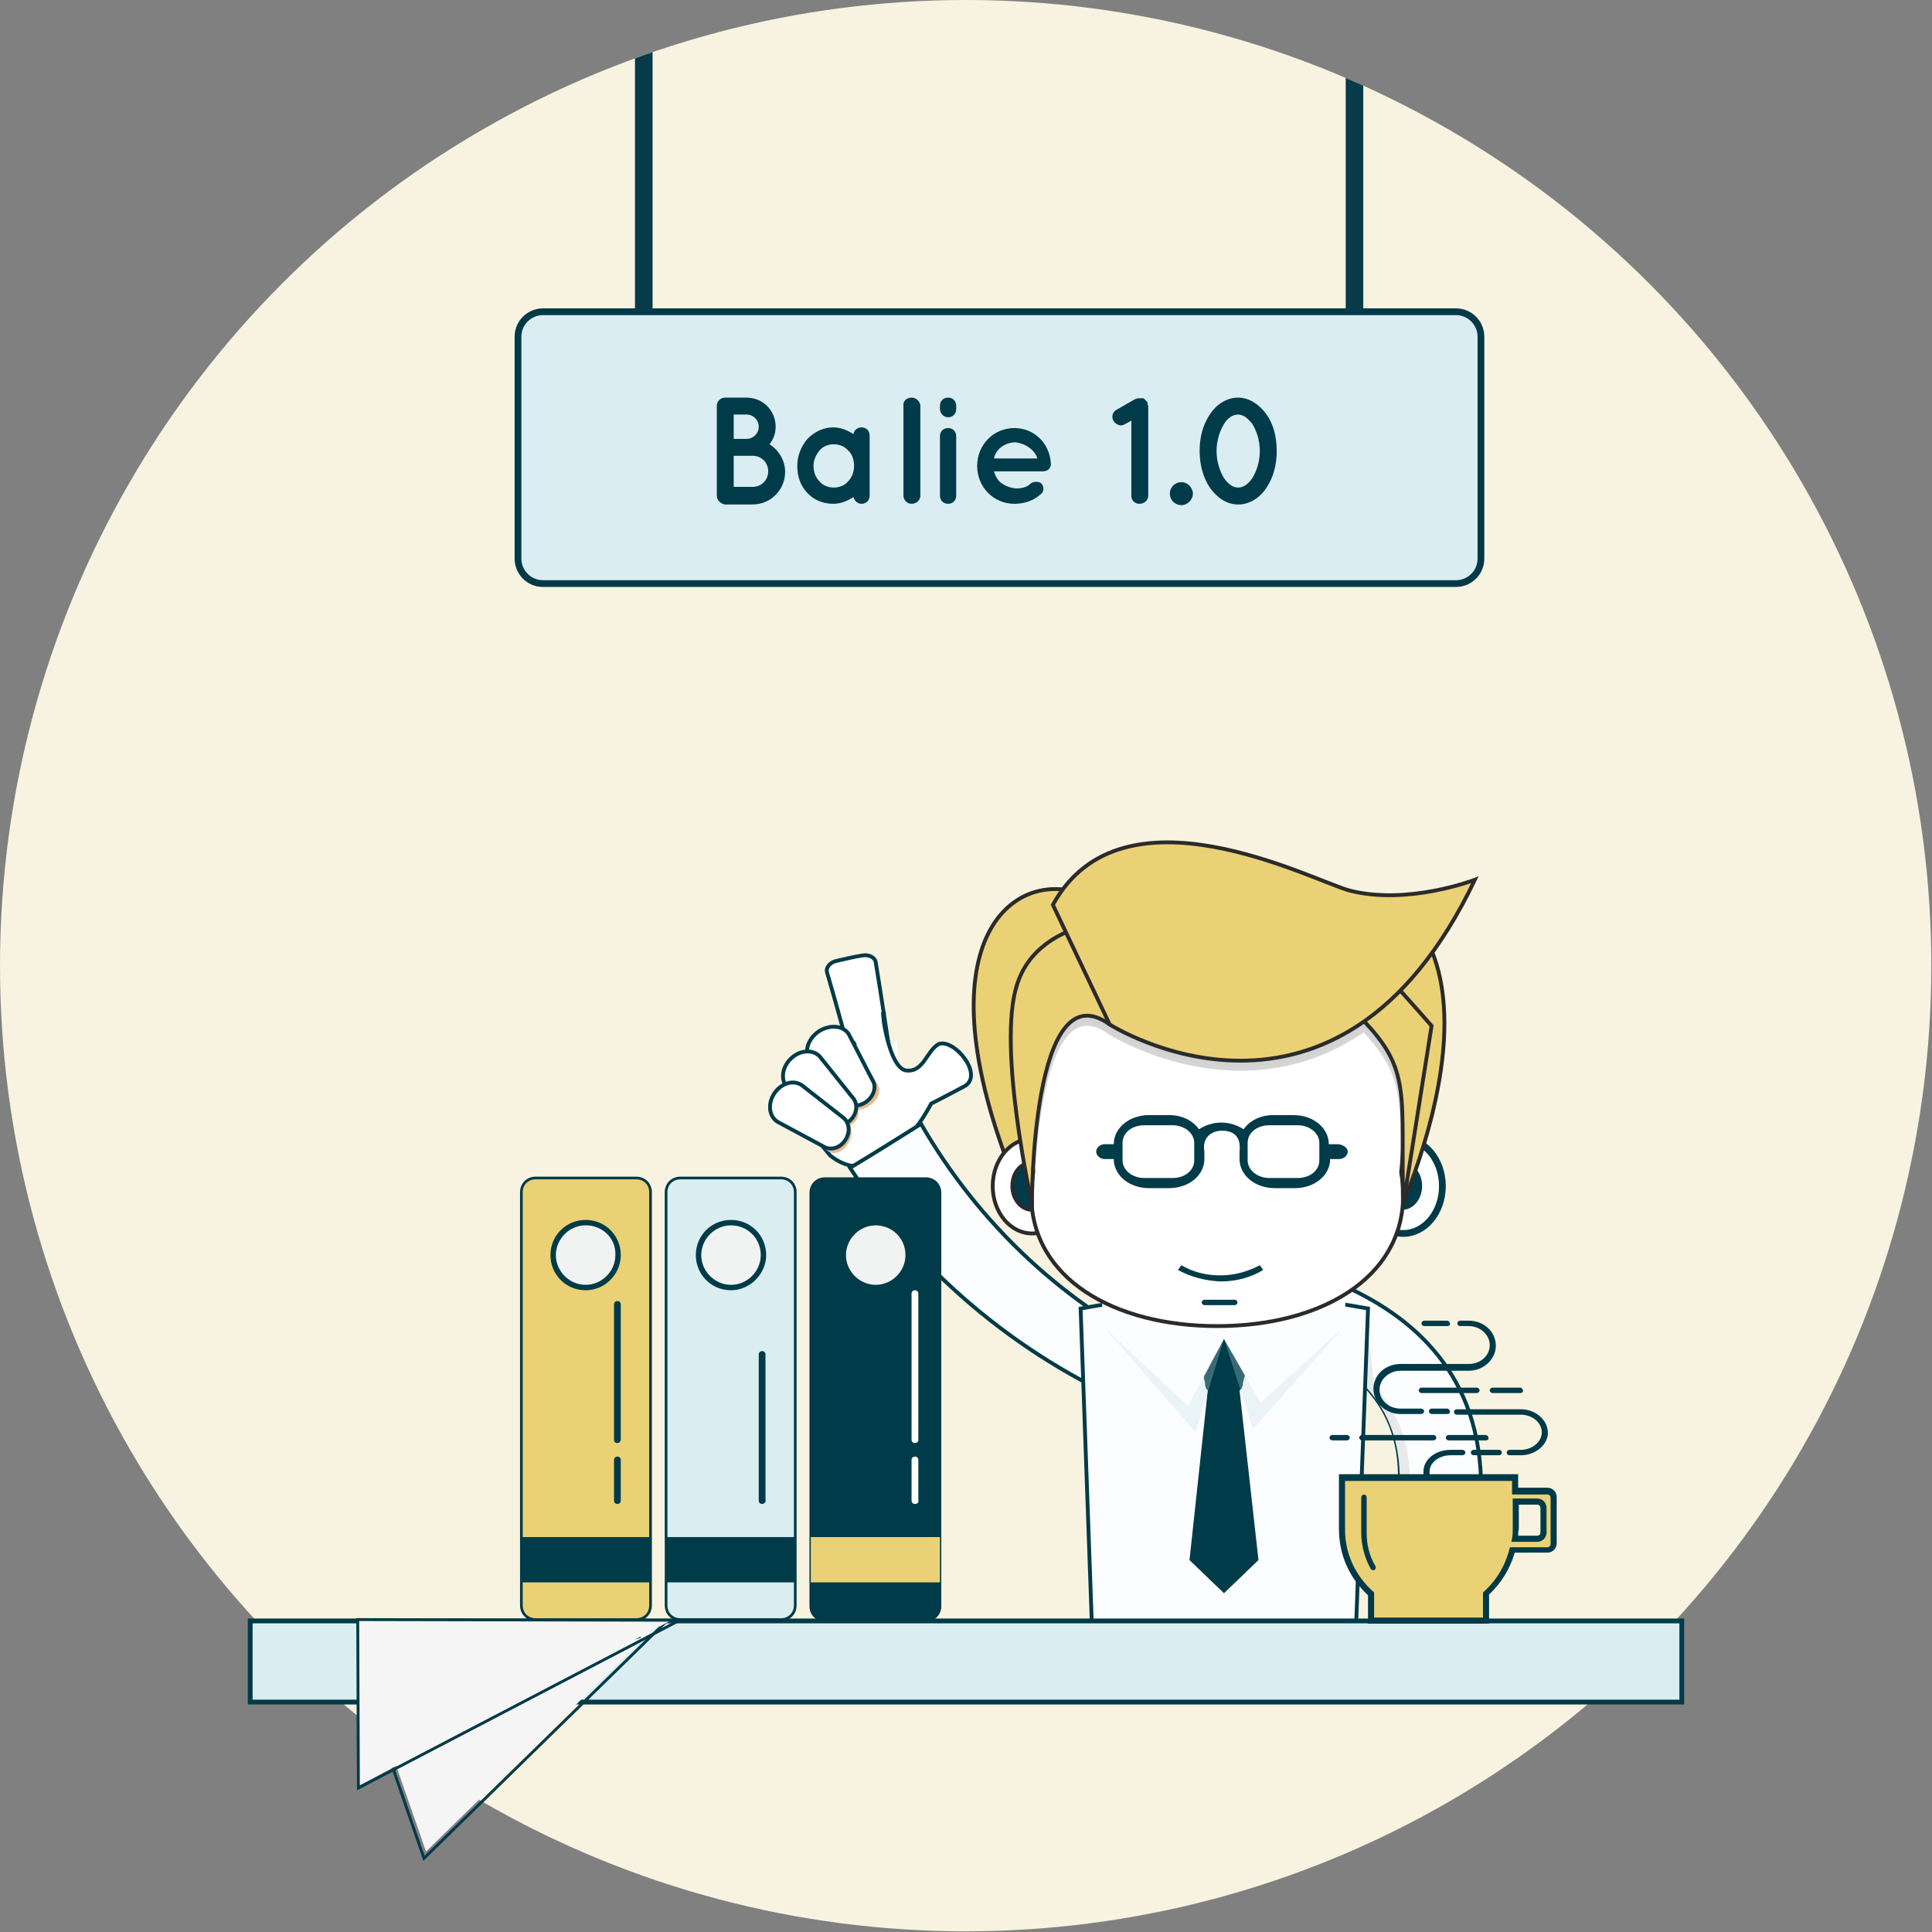 <?xml version="1.0" encoding="utf-8"?>
<!-- Generator: Adobe Illustrator 19.2.1, SVG Export Plug-In . SVG Version: 6.00 Build 0)  -->
<svg version="1.1" xmlns="http://www.w3.org/2000/svg" xmlns:xlink="http://www.w3.org/1999/xlink" x="0px" y="0px"
	 viewBox="0 0 285.7 285.7" style="enable-background:new 0 0 285.7 285.7;" xml:space="preserve">
<rect x="0" y="0" width="285.7" height="285.7" fill="#808080" stroke="none"/>
<style type="text/css">
	.st0{fill:#F8F3E0;}
	.st1{fill:#FFFFFF;}
	.st2{fill:#FFFFFF;stroke:#003B49;stroke-miterlimit:10;}
	.st3{fill:#003B49;}
	.st4{fill:#FFFFFF;stroke:#003B49;stroke-width:0.567;stroke-miterlimit:10;}
	.st5{fill:#ECB98E;}
	.st6{fill:#FCFDFF;stroke:#003B49;stroke-width:0.567;stroke-miterlimit:10;}
	.st7{fill:#FBD1A8;}
	.st8{fill:#E9E9E9;}
	.st9{opacity:0.7;}
	.st10{fill:#252F48;}
	.st11{opacity:0.3;}
	.st12{fill:#BFDFE2;}
	.st13{fill:#FCFDFF;}
	.st14{fill:#EBD175;stroke:#2B2B2B;stroke-width:0.567;stroke-miterlimit:10;}
	.st15{fill:#FFFFFF;stroke:#2B2B2B;stroke-width:0.567;stroke-miterlimit:10;}
	.st16{fill:#003B49;stroke:#2B2B2B;stroke-width:0.567;stroke-miterlimit:10;}
	.st17{opacity:0.2;}
	.st18{fill:#1D1D1B;stroke:#2B2B2B;stroke-width:0.567;stroke-miterlimit:10;}
	.st19{fill:#DAEEF2;stroke:#003B49;stroke-width:0.709;stroke-miterlimit:10;}
	.st20{fill:#EBD175;stroke:#003A48;stroke-width:0.397;stroke-miterlimit:10;}
	.st21{fill:#003B49;stroke:#003A48;stroke-width:0.397;stroke-miterlimit:10;}
	.st22{fill:#DAEDF1;stroke:#003A48;stroke-width:0.397;stroke-miterlimit:10;}
	.st23{fill:#F1F2F2;}
	.st24{fill:#EBD175;}
	.st25{fill:#F5F5F5;}
	.st26{fill:none;stroke:#003A48;stroke-width:0.425;stroke-miterlimit:10;}
	.st27{clip-path:url(#SVGID_2_);fill:#D9EDF2;stroke:#003A48;stroke-miterlimit:10;}
	.st28{clip-path:url(#SVGID_2_);}
	.st29{fill:#073B49;}
	.st30{fill:#003A48;}
</style>
<g id="Layer_8">
	<circle class="st0" cx="142.8" cy="142.8" r="142.8"/>
</g>
<g id="Layer_13">
	<polygon class="st1" points="128.5,157.5 129.8,159.9 132.8,155.9 132.6,153.9 	"/>
	<ellipse class="st2" cx="207.5" cy="175.4" rx="5.8" ry="7"/>
	<path class="st3" d="M207.4,171.9c1.6,0,2.9,1.5,2.9,3.5c0,1.9-1.3,3.5-2.9,3.5V171.9z"/>
	<g>
		<g>
			<g>
				<path class="st4" d="M126.3,158.1c0.2,0.7,0.9,1.1,1.6,1c0.9-0.2,1.9-0.4,2.8-0.6c0.7-0.1,1.2-0.8,1.1-1.6
					c-0.8-4.9-1.5-9.8-2.3-14.6c-0.1-0.7-1-1.2-2-1c-1.3,0.2-2.5,0.5-3.8,0.8c-1,0.2-1.6,1-1.4,1.7
					C123.7,148.6,125,153.4,126.3,158.1z"/>
			</g>
			<g>
				<path class="st4" d="M130.7,149.8c-0.5-1,0.7,8.2,3.3,8.5c2.6,0.3,3-2.9,4.8-3.9c2.3-0.9,6.9,4.7,3.7,6.3
					c-3.2,1.7-4.8,2.5-4.8,2.5s-7,13.9-14.9,7.7l-6.7-8l11.6-9.7L130.7,149.8z"/>
			</g>
			<g>
				<path class="st5" d="M129.8,160.4l-3.8-6.5c-0.8-1.3-2.5-1.7-4.1-0.7c-1.2,0.8-1.8,1.9-1.7,3c-0.9,0-1.8,0.3-2.6,1.1
					c-1.1,1.1-1.4,2.6-0.8,3.7c-0.6,0.3-1.1,0.7-1.5,1.3c-1,1.5-0.2,2.7,1,3.6l6.1,4.3c1,0.7,2.3,0.1,3-1.1c0.6-0.9,0.7-1.9,0.3-2.7
					c0.2-0.1,0.7-0.4,0.8-0.6c0.5-0.7,0.5-1,0.4-1.7c0.5,0,1.1-0.2,1.5-0.5C129.8,162.8,130.4,161.4,129.8,160.4z"/>
			</g>
			<g>
				<path class="st4" d="M129,159.7c0.7,1,0.2,2.5-1,3.3l0,0c-1.2,0.8-2.8,0.6-3.5-0.4l-4.8-5.9c-0.8-1.3-0.2-3.1,1.4-4.2l0,0
					c1.6-1,3.5-0.9,4.4,0.4L129,159.7z"/>
			</g>
			<g>
				<path class="st4" d="M126,162.2c0.9,0.9,0.8,2.4-0.2,3.4l0,0c-1,1-2.5,1.1-3.4,0.2l-5.9-4.9c-1.1-1.1-0.9-3,0.4-4.3l0,0
					c1.3-1.3,3.2-1.5,4.3-0.4L126,162.2z"/>
			</g>
			<g>
				<path class="st4" d="M124.6,165.2c1,0.7,1.2,2.2,0.4,3.4l0,0c-0.8,1.2-2.2,1.6-3.3,0.9l-6.7-3.6c-1.3-0.8-1.5-2.7-0.5-4.2l0,0
					c1-1.5,2.8-2.1,4.1-1.2L124.6,165.2z"/>
			</g>
		</g>
		<g>
			<path class="st6" d="M136.2,166.2c-3.5,2.2-7,4.4-10.5,6.5c10.7,16.2,26,28.7,43.9,36c1.2-2.7,2.4-5.5,3.6-8.2
				C157.6,193.1,144.8,181.1,136.2,166.2z"/>
		</g>
		<g>
			<path class="st7" d="M209.8,229.1l-1.4-1.2l-2.5,1.6c0,0-2.6-0.1-2.1-2.9l4.7-6.2c0,0,7.9-4.8,9.8,1.2l0.8,8.1L209.8,229.1z"/>
		</g>
		<path class="st6" d="M194.4,199.4c7.9,4.3,13.5,10.3,12.5,21.5c4,0.2,8,0.5,12.1,0.7c0.6-16.9-8.6-26.3-20.6-31.6L194.4,199.4z"/>
		<path class="st8" d="M194.8,199.7c7,3.9,13,9.6,12.1,21.3l1.5,0.1c0.6-7.8-2.1-12.8-5.2-16.3l-0.9-7.8L194.8,199.7z"/>
		<g>
			<path class="st7" d="M214.1,225.8c-0.3-0.5-0.7-0.8-0.9-0.7c-0.3,0.2-0.6,0.3-0.9,0.5c-0.2,0.1-0.3,0.5-0.1,0.9
				c0.9,2.7-0.2,5.4-2.3,6.6c-0.3,0.2-0.4,0.6-0.2,1.1c0.3,0.6,0.6,1.2,0.9,1.7c0.2,0.5,0.9,0.5,1.3,0.2
				C214.8,233.6,215.8,229.3,214.1,225.8z"/>
		</g>
		<g>
			<path class="st7" d="M214.7,225.6c-0.4-0.4-1-0.5-1.1-0.3c-0.2,0.3-0.5,0.5-0.7,0.8c-0.2,0.2-0.1,0.6,0.2,0.9
				c1.8,2.2,1.7,5.1,0.1,7c-0.2,0.3-0.2,0.8,0.2,1.1c0.5,0.4,0.9,0.9,1.4,1.3c0.4,0.3,1,0.2,1.3-0.3
				C218.1,232.7,217.5,228.3,214.7,225.6z"/>
		</g>
		<g>
			<path class="st7" d="M216.6,225.4c-0.4-0.3-0.9-0.4-1-0.2c-0.2,0.2-0.4,0.5-0.6,0.7c-0.2,0.2,0,0.5,0.2,0.8
				c1.7,1.9,1.7,4.5,0.3,6.2c-0.2,0.2-0.1,0.7,0.2,1c0.4,0.4,0.9,0.8,1.3,1.1c0.3,0.3,0.9,0.1,1.1-0.3
				C219.9,231.5,219.2,227.6,216.6,225.4z"/>
		</g>
		<g class="st9">
			<polygon class="st10" points="161.8,241.7 200.4,242.7 200.4,241 161.7,240.9 			"/>
		</g>
		<g>
			<path class="st6" d="M200.5,241.3h-39l-1.7-47.8c14.1-2.6,28.4-2.6,42.5,0L200.5,241.3z"/>
		</g>
		<g>
			<g>
				<path class="st3" d="M183.8,204.5c0,0.6-0.3,1.2-0.8,1.2h-4.1c-0.4,0-0.7-0.5-0.7-1.2l-1.2-5.3c0-0.6,0.5-1.2,1.1-1.2h6
					c0.6,0,1.1,0.5,1.1,1.2L183.8,204.5z"/>
			</g>
			<g>
				<polygon class="st3" points="183.2,204.7 186.1,230.7 181,235.6 175.9,230.7 178.7,204.7 				"/>
			</g>
		</g>
		<g class="st11">
			<polygon class="st12" points="176.8,211.8 163.2,196.2 162.9,191.5 181,198 			"/>
		</g>
		<g>
			<polygon class="st13" points="175.7,207.9 163.2,196.2 162.9,191.5 181,198 			"/>
		</g>
		<g class="st11">
			<polygon class="st12" points="185.3,211.3 198.8,196.2 199,191.5 181,198 			"/>
		</g>
		<g>
			<polygon class="st13" points="186.4,207.4 198.8,196.2 199,191.5 181,198 			"/>
		</g>
		<g>
			<path class="st7" d="M215.2,227.7c0.2-0.6,0.1-1.2-0.1-1.3c-0.4-0.1-0.7-0.3-1.1-0.4c-0.3-0.1-0.6,0.2-0.8,0.6
				c-1.4,2.7-4.5,3.8-7,3c-0.4-0.1-0.8,0.1-1,0.6c-0.3,0.7-0.5,1.3-0.7,2c-0.2,0.5,0.2,1.1,0.9,1.2
				C209.5,233.9,213.6,231.6,215.2,227.7z"/>
		</g>
		<g>
			<path class="st14" d="M205.2,132.4l-46.9-0.7c-10.8-2.2-23.2,11.2-5.2,49.9l-0.7-9.6l11.4-24.3l27.9,2.7l11.6,36.7
				C203.4,187.1,225.1,146.2,205.2,132.4z"/>
			<ellipse class="st15" cx="152.6" cy="175.4" rx="5.8" ry="7"/>
			<path class="st16" d="M152.6,171.9c-1.6,0-2.9,1.5-2.9,3.5c0,1.9,1.3,3.5,2.9,3.5V171.9z"/>
			<path class="st15" d="M207.2,173.4c0.2-1.8,0.3-3.8,0.3-6c0-15.3,0-27.6-27.5-27.6c-27.5,0-27.5,12.4-27.5,27.6
				c0,2.1,0.1,4.1,0.3,5.9c-0.2,1.1-0.3,2.3-0.3,3.4c0,12.4,12.3,19.4,27.5,19.4c15.2,0,27.5-7,27.5-19.4
				C207.5,175.6,207.4,174.5,207.2,173.4z"/>
			<g class="st17">
				<path class="st18" d="M207.5,165.7c0-17.1,0-30.9-27.5-30.9c-27.5,0-27.5,13.8-27.5,30.9c0,2.4,0.1,4.6,0.3,6.6
					c-0.2,1.3-0.3,2.5-0.3,3.9c0,0.6,0,1.2,0.1,1.8c0.1-6.1,1.2-32.7,11.5-25.3c0,0,19.3,12.3,37.6-0.4c5.3,5.6,5.7,9.1,5.7,17.2
					C207.4,168.4,207.5,167.1,207.5,165.7z"/>
				<path class="st18" d="M207.4,174c0,1.2,0,2.5,0,3.8c0-0.5,0.1-1.1,0.1-1.6C207.5,175.5,207.4,174.8,207.4,174z"/>
			</g>
			<path class="st14" d="M211.7,151.7c0,0-12.9-14.8-14.5-15.2c-1.6-0.5-27.6-0.7-29.7-0.7c-2.1,0-14.2,0.5-17.1,9.8
				c-3,9.2,2.2,32.4,2.2,32.4s-0.1-34.9,11.5-26.5c0,0,34.2-3.9,37.2-0.9c7.6,7.7,5.8,11.3,6.2,27.6L211.7,151.7z"/>
			<path class="st14" d="M164.1,151.5c0,0,33.6,21.4,54-21.4c0,0-9.9,3.8-18.5,1.6c-5.6-1.5-33.7-16.5-43.9,2.1L164.1,151.5z"/>
		</g>
	</g>
	<polygon class="st1" points="125.8,152.8 127.2,155.3 130.4,151.1 130.2,148.9 	"/>
	<path id="Rounded_Rectangle_3" class="st3" d="M178.1,192.2h4.5c0.2,0,0.4,0.2,0.4,0.4s-0.2,0.4-0.4,0.4h-4.5
		c-0.2,0-0.4-0.2-0.4-0.4S177.9,192.2,178.1,192.2z"/>
	<path id="_x32_" class="st3" d="M174.2,187.8l0.5-0.7c1.7,1,3.6,1.5,5.8,1.5c2.1,0,4.1-0.6,5.8-1.5l0.5,0.7c-1.8,1.1-4,1.7-6.3,1.7
		C178.2,189.4,176,188.8,174.2,187.8z"/>
	<path class="st3" d="M197.8,169.2h-1.3c0-2.4-2.3-4.3-5.2-4.3h-3c-1.9,0-3.5,0.8-4.4,2.1c-0.9-0.6-2.1-1-3.3-1s-2.4,0.4-3.3,1
		c-0.9-1.3-2.5-2.1-4.4-2.1h-3c-2.9,0-5.2,1.9-5.2,4.3h-1.3c-0.7,0-1.3,0.5-1.3,1.1s0.6,1.1,1.3,1.1h1.3c0,2.4,2.3,4.3,5.2,4.3h3
		c2.9,0,5.2-1.9,5.2-4.3v-1.1c-0.4-2.2,1.2-3.1,2.6-3.1s2.9,0.6,2.6,3.1v1.1c0,2.4,2.3,4.3,5.2,4.3h3c2.9,0,5.2-1.9,5.2-4.3h1.3
		c0.7,0,1.3-0.5,1.3-1.1S198.5,169.2,197.8,169.2z M176.6,171.6c0,1.5-1.4,2.6-3.2,2.6h-4.2c-1.8,0-3.2-1.2-3.2-2.6V169
		c0-1.5,1.4-2.6,3.2-2.6h4.2c1.8,0,3.2,1.2,3.2,2.6V171.6z M195.1,171.6c0,1.5-1.4,2.6-3.2,2.6h-4.2c-1.8,0-3.2-1.2-3.2-2.6V169
		c0-1.5,1.4-2.6,3.2-2.6h4.2c1.8,0,3.2,1.2,3.2,2.6V171.6z"/>
</g>
<g id="Layer_9">
	<rect x="37" y="239.7" class="st19" width="211.7" height="12"/>
</g>
<g id="Isolation_Mode">
	<g>
		<path class="st20" d="M96.2,237.4c0,1.2-0.9,2.1-2.1,2.1H79.2c-1.2,0-2.1-0.9-2.1-2.1v-61.1c0-1.2,0.9-2.1,2.1-2.1h14.9
			c1.2,0,2.1,0.9,2.1,2.1V237.4z"/>
		<path class="st21" d="M139,237.5c0,1.2-0.9,2.1-2.1,2.1H122c-1.2,0-2.1-0.9-2.1-2.1v-61.1c0-1.2,0.9-2.1,2.1-2.1h14.9
			c1.2,0,2.1,0.9,2.1,2.1V237.5z"/>
		<g>
			<path class="st3" d="M91.3,213.4c-0.3,0-0.5-0.2-0.5-0.5v-20c0-0.3,0.2-0.5,0.5-0.5c0.3,0,0.5,0.2,0.5,0.5v20
				C91.8,213.1,91.6,213.4,91.3,213.4z"/>
		</g>
		<g>
			<path class="st3" d="M91.3,222.4c-0.3,0-0.5-0.2-0.5-0.5v-6c0-0.3,0.2-0.5,0.5-0.5c0.3,0,0.5,0.2,0.5,0.5v6
				C91.8,222.2,91.6,222.4,91.3,222.4z"/>
		</g>
		<g>
			<path class="st1" d="M135.3,213.4c-0.3,0-0.5-0.2-0.5-0.5v-21.6c0-0.3,0.2-0.5,0.5-0.5c0.3,0,0.5,0.2,0.5,0.5v21.6
				C135.9,213.1,135.6,213.4,135.3,213.4z"/>
		</g>
		<g>
			<path class="st1" d="M135.3,222.4c-0.3,0-0.5-0.2-0.5-0.5v-6c0-0.3,0.2-0.5,0.5-0.5c0.3,0,0.5,0.2,0.5,0.5v6
				C135.9,222.2,135.6,222.4,135.3,222.4z"/>
		</g>
		<path class="st22" d="M117.6,237.4c0,1.2-0.9,2.1-2.1,2.1h-14.9c-1.2,0-2.1-0.9-2.1-2.1v-61.1c0-1.2,0.9-2.1,2.1-2.1h14.9
			c1.2,0,2.1,0.9,2.1,2.1V237.4z"/>
		<g>
			<path class="st3" d="M112.7,222.4c-0.3,0-0.5-0.2-0.5-0.5v-21.6c0-0.3,0.2-0.5,0.5-0.5c0.3,0,0.5,0.2,0.5,0.5v21.6
				C113.3,222.1,113,222.4,112.7,222.4z"/>
		</g>
		<circle class="st23" cx="108.1" cy="185.6" r="4.8"/>
		<g>
			<path class="st3" d="M108.1,190.8c-2.9,0-5.2-2.3-5.2-5.2c0-2.9,2.3-5.2,5.2-5.2c2.9,0,5.2,2.3,5.2,5.2
				C113.3,188.4,110.9,190.8,108.1,190.8z M108.1,181.2c-2.4,0-4.4,2-4.4,4.4c0,2.4,2,4.4,4.4,4.4c2.4,0,4.4-2,4.4-4.4
				C112.5,183.1,110.5,181.2,108.1,181.2z"/>
		</g>
		<circle class="st23" cx="129.5" cy="185.6" r="4.8"/>
		<g>
			<path class="st3" d="M129.5,190.8c-2.9,0-5.2-2.3-5.2-5.2c0-2.9,2.3-5.2,5.2-5.2c2.9,0,5.2,2.3,5.2,5.2
				C134.7,188.4,132.3,190.8,129.5,190.8z M129.5,181.2c-2.4,0-4.4,2-4.4,4.4c0,2.4,2,4.4,4.4,4.4c2.4,0,4.4-2,4.4-4.4
				C133.9,183.1,131.9,181.2,129.5,181.2z"/>
		</g>
		<circle class="st23" cx="86.6" cy="185.6" r="4.8"/>
		<g>
			<path class="st3" d="M86.6,190.8c-2.9,0-5.2-2.3-5.2-5.2c0-2.9,2.3-5.2,5.2-5.2c2.9,0,5.2,2.3,5.2,5.2
				C91.8,188.4,89.5,190.8,86.6,190.8z M86.6,181.2c-2.4,0-4.4,2-4.4,4.4c0,2.4,2,4.4,4.4,4.4c2.4,0,4.4-2,4.4-4.4
				C91.1,183.1,89.1,181.2,86.6,181.2z"/>
		</g>
		<rect x="119.9" y="227.3" class="st24" width="19.1" height="6.7"/>
		<rect x="98.5" y="227.3" class="st3" width="19.1" height="6.7"/>
		<rect x="77.1" y="227.3" class="st3" width="19.1" height="6.7"/>
	</g>
</g>
<g id="Layer_6">
	<g>
		<polygon class="st25" points="55.3,251.7 63,273.8 96.6,240.9 		"/>
		<g>
			<path class="st26" d="M62.7,274.8l-8.1-23.5l43.9-11.5L62.7,274.8z M56.1,252.1L94.7,242"/>
		</g>
		<polygon class="st25" points="52.9,239.6 53,264.1 99.1,239.7 		"/>
		<g>
			<path class="st26" d="M53,264.4l-0.1-24.9l47.6,0.1L53,264.4z"/>
		</g>
	</g>
</g>
<g id="Layer_7">
</g>
<g id="Layer_12">
	<g>
		<defs>
			<circle id="SVGID_1_" cx="142.8" cy="142.8" r="142.8"/>
		</defs>
		<clipPath id="SVGID_2_">
			<use xlink:href="#SVGID_1_"  style="overflow:visible;"/>
		</clipPath>
		<path class="st27" d="M215.3,86.3h-135c-2.1,0-3.7-1.7-3.7-3.7V49.8c0-2.1,1.7-3.7,3.7-3.7h135c2.1,0,3.7,1.7,3.7,3.7v32.8
			C219,84.7,217.3,86.3,215.3,86.3z"/>
		<g class="st28">
			<rect x="93.9" y="6.9" class="st29" width="2.6" height="39.2"/>
		</g>
		<g class="st28">
			<rect x="199" y="6.9" class="st29" width="2.6" height="39.2"/>
		</g>
	</g>
</g>
<g id="Layer_10">
	<g>
		<g>
			<path class="st30" d="M210.2,209.1h-3.1c-2.2,0-4-1.7-4-3.7c0-2.1,1.8-3.7,4-3.7h10.1c1.7,0,3.1-1.2,3.1-2.8
				c0-1.5-1.4-2.8-3.1-2.8h-1.3c-0.2,0-0.4-0.2-0.4-0.4c0-0.2,0.2-0.4,0.4-0.4h1.3c2.2,0,4,1.6,4,3.7c0,2-1.8,3.7-4,3.7h-10.1
				c-1.7,0-3.1,1.3-3.1,2.8c0,1.6,1.4,2.8,3.1,2.8h3.1c0.2,0,0.4,0.2,0.4,0.4C210.6,208.9,210.4,209.1,210.2,209.1z"/>
		</g>
		<g>
			<path class="st30" d="M214,209.1h-2.3c-0.2,0-0.4-0.2-0.4-0.4c0-0.2,0.2-0.4,0.4-0.4h2.3c0.2,0,0.4,0.2,0.4,0.4
				C214.5,208.9,214.3,209.1,214,209.1z"/>
		</g>
		<g>
			<path class="st30" d="M224.9,215.2h-1.7c-0.2,0-0.4-0.2-0.4-0.4c0-0.2,0.2-0.4,0.4-0.4h1.7c1.7,0,3.1-1.2,3.1-2.6
				c0-1.4-1.4-2.6-3.1-2.6h-9.5c-0.2,0-0.4-0.2-0.4-0.4c0-0.2,0.2-0.4,0.4-0.4h9.5c2.2,0,4,1.6,4,3.5
				C228.9,213.6,227.1,215.2,224.9,215.2z"/>
		</g>
		<g>
			<path class="st30" d="M221.7,215.2h-3.8c-0.2,0-0.4-0.2-0.4-0.4c0-0.2,0.2-0.4,0.4-0.4h3.8c0.2,0,0.4,0.2,0.4,0.4
				C222.1,215,221.9,215.2,221.7,215.2z"/>
		</g>
		<g>
			<path class="st30" d="M210.9,220.8c-0.2,0-0.4-0.2-0.4-0.4v-2.8c0-1.8,1.8-3.2,4-3.2h1.8c0.2,0,0.4,0.2,0.4,0.4
				c0,0.2-0.2,0.4-0.4,0.4h-1.8c-1.7,0-3.1,1.1-3.1,2.4v2.8C211.3,220.6,211.1,220.8,210.9,220.8z"/>
		</g>
		<g>
			<path class="st24" d="M228.9,220.4h-4.8c0-1.2,0-2,0-2h-25.6c0,0,0,5.7,0,7.7c0,3.8,1.7,7.2,4.3,9.6v4h17v-4
				c1.9-1.7,3.3-4,3.9-6.5h5.2c0.5,0,1-0.4,1-1v-6.8C229.9,220.9,229.4,220.4,228.9,220.4z M228.3,226.6c0,0.5-0.4,1-1,1H224
				c0.1-0.5,0.1-1,0.1-1.5c0-0.9,0-2.5,0-4.1h3.2c0.5,0,1,0.4,1,1V226.6z"/>
			<g>
				<path class="st30" d="M220.2,240.1h-17.9v-4.2c-2.8-2.6-4.3-6-4.3-9.8V218h26.5v2h4.3c0.8,0,1.4,0.6,1.4,1.4v6.8
					c0,0.8-0.6,1.4-1.4,1.4H224c-0.7,2.4-2,4.5-3.8,6.2V240.1z M203.2,239.2h16.1v-3.7l0.1-0.1c1.9-1.7,3.2-3.9,3.8-6.3l0.1-0.3h5.5
					c0.3,0,0.5-0.2,0.5-0.5v-6.8c0-0.3-0.2-0.5-0.5-0.5h-5.2v-2h-24.7v7.2c0,3.5,1.5,6.8,4.2,9.2l0.1,0.1V239.2z M227.3,228h-3.8
					l0.1-0.5c0.1-0.5,0.1-1,0.1-1.4v-4.5h3.6c0.8,0,1.4,0.6,1.4,1.4v3.6C228.7,227.4,228.1,228,227.3,228z M224.5,227.1h2.8
					c0.3,0,0.5-0.2,0.5-0.5V223c0-0.3-0.2-0.5-0.5-0.5h-2.7v3.6C224.5,226.4,224.5,226.8,224.5,227.1z"/>
			</g>
			<g>
				<path class="st30" d="M203.1,232.2c-0.2,0-0.3-0.1-0.4-0.2c-0.9-1.6-1.4-3.5-1.4-5.3v-5.3c0-0.2,0.2-0.4,0.4-0.4
					c0.2,0,0.4,0.2,0.4,0.4v5.3c0,1.7,0.4,3.4,1.3,4.9c0.1,0.2,0,0.5-0.2,0.6C203.2,232.1,203.2,232.2,203.1,232.2z"/>
			</g>
		</g>
		<g>
			<path class="st30" d="M212,213h-10.6c-0.2,0-0.4-0.2-0.4-0.4c0-0.2,0.2-0.4,0.4-0.4H212c0.2,0,0.4,0.2,0.4,0.4
				C212.4,212.8,212.2,213,212,213z"/>
		</g>
		<g>
			<path class="st30" d="M219.7,213h-5.5c-0.2,0-0.4-0.2-0.4-0.4c0-0.2,0.2-0.4,0.4-0.4h5.5c0.2,0,0.4,0.2,0.4,0.4
				C220.2,212.8,220,213,219.7,213z"/>
		</g>
		<g>
			<path class="st30" d="M218.4,206h-8.2c-0.2,0-0.4-0.2-0.4-0.4c0-0.2,0.2-0.4,0.4-0.4h8.2c0.2,0,0.4,0.2,0.4,0.4
				C218.8,205.8,218.6,206,218.4,206z"/>
		</g>
		<g>
			<path class="st30" d="M224.8,206h-4.1c-0.2,0-0.4-0.2-0.4-0.4c0-0.2,0.2-0.4,0.4-0.4h4.1c0.2,0,0.4,0.2,0.4,0.4
				C225.3,205.8,225.1,206,224.8,206z"/>
		</g>
		<g>
			<path class="st30" d="M199.2,213H197c-0.2,0-0.4-0.2-0.4-0.4c0-0.2,0.2-0.4,0.4-0.4h2.2c0.2,0,0.4,0.2,0.4,0.4
				C199.6,212.8,199.4,213,199.2,213z"/>
		</g>
		<g>
			<path class="st30" d="M214,196.1h-3.4c-0.2,0-0.4-0.2-0.4-0.4c0-0.2,0.2-0.4,0.4-0.4h3.4c0.2,0,0.4,0.2,0.4,0.4
				C214.5,195.9,214.3,196.1,214,196.1z"/>
		</g>
	</g>
</g>
<g id="Layer_11">
	<g>
		<path class="st3" d="M106,73.3V60c0-0.7,0.6-1.2,1.2-1.2c0,0,0,0,0.1,0c0,0,0,0,0,0h3.1c2.4,0,4.3,1.9,4.3,4.3
			c0,1-0.3,1.8-0.9,2.6c1.4,0.9,2.3,2.4,2.3,4.1c0,2.7-2.2,4.8-4.8,4.8h-4c0,0,0,0,0,0c0,0,0,0-0.1,0C106.6,74.5,106,74,106,73.3z
			 M108.5,64.9h1.9c1,0,1.8-0.8,1.8-1.8c0-1-0.8-1.8-1.8-1.8h-1.9V64.9z M108.5,72h2.8c1.3,0,2.3-1,2.3-2.3c0-1.3-1-2.3-2.3-2.3
			h-2.8V72z"/>
		<path class="st3" d="M128.6,68.9v4.4c0,0.7-0.5,1.2-1.2,1.2c-0.6,0-1-0.4-1.2-1c-0.9,0.6-1.9,1-3,1c-1.5,0-2.9-0.6-3.8-1.6
			c-1-1-1.5-2.4-1.5-4c0-1.6,0.6-2.9,1.5-4c1-1,2.3-1.7,3.8-1.7c1.1,0,2.1,0.4,3,1c0.1-0.6,0.6-1,1.2-1c0.7,0,1.2,0.5,1.2,1.2V68.9z
			 M126.3,68.9c0-0.9-0.3-1.8-0.9-2.3c-0.5-0.6-1.3-0.9-2.1-0.9c-0.8,0-1.6,0.3-2.1,0.9c-0.5,0.6-0.9,1.4-0.9,2.3
			c0,0.9,0.3,1.7,0.9,2.3c0.5,0.6,1.3,0.9,2.1,0.9c0.8,0,1.6-0.3,2.1-0.9C125.9,70.7,126.3,69.9,126.3,68.9z"/>
		<path class="st3" d="M134.8,58.8c0.7,0,1.3,0.6,1.3,1.2v13.3c0,0.7-0.6,1.2-1.3,1.2c-0.7,0-1.2-0.6-1.2-1.2V60
			C133.5,59.3,134.1,58.8,134.8,58.8z"/>
		<path class="st3" d="M141.4,60.5c0,0.7-0.5,1.2-1.2,1.2c-0.7,0-1.2-0.6-1.2-1.2V60c0-0.7,0.5-1.2,1.2-1.2c0.7,0,1.2,0.5,1.2,1.2
			V60.5z M141.4,64.5v8.8c0,0.7-0.5,1.2-1.2,1.2c-0.7,0-1.2-0.5-1.2-1.2v-8.8c0-0.7,0.5-1.2,1.2-1.2
			C140.9,63.3,141.4,63.8,141.4,64.5z"/>
		<path class="st3" d="M144.5,68.9c0-3.1,2.4-5.6,5.5-5.6c2.9,0,5.2,2.2,5.4,5.2c0,0,0,0.1,0,0.1c0,0,0,0.2,0,0.2
			c-0.1,0.5-0.5,0.9-1.2,0.9h-7.2c0.1,0.5,0.4,1.1,0.8,1.5c0.5,0.5,1.4,0.9,2.2,1c0.8,0.1,1.8-0.1,2.3-0.6c0.5-0.5,1.4-0.4,1.7-0.1
			c0.3,0.3,0.5,1,0,1.5c-1.1,1-2.4,1.5-4,1.5C146.9,74.5,144.5,72,144.5,68.9z M147,67.8h6.4c-0.2-0.9-1.4-2.2-3.3-2.4
			C148.1,65.5,147.1,66.9,147,67.8z"/>
		<path class="st3" d="M169.8,60v13.3c0,0.7-0.6,1.2-1.3,1.2c-0.7,0-1.2-0.5-1.2-1.2V62.2l-0.9,0.5c-0.2,0.1-0.4,0.2-0.6,0.2
			c-0.4,0-0.8-0.2-1.1-0.6c-0.4-0.6-0.2-1.4,0.4-1.7l2.8-1.6c0,0,0.1,0,0.1,0c0,0,0.1,0,0.1-0.1c0,0,0.1,0,0.1,0c0,0,0.1,0,0.1,0
			c0,0,0.1,0,0.2,0c0,0,0,0,0.1,0h0c0.1,0,0.1,0,0.2,0c0,0,0.1,0,0.1,0c0.1,0,0.1,0,0.1,0c0,0,0.1,0,0.1,0c0.1,0,0.1,0.1,0.1,0.1
			c0,0,0,0,0.1,0.1c0,0,0.1,0,0.1,0.1c0,0,0.1,0.1,0.1,0.1s0,0,0.1,0.1c0,0,0.1,0.1,0.1,0.1l0,0c0,0,0,0,0,0.1c0,0,0,0.1,0,0.1
			c0,0,0,0.1,0,0.1c0,0,0,0.1,0,0.1C169.8,59.9,169.8,59.9,169.8,60C169.8,60,169.8,60,169.8,60z"/>
		<path class="st3" d="M174.7,71.3c0.9,0,1.7,0.8,1.7,1.7s-0.8,1.7-1.7,1.7c-0.9,0-1.7-0.7-1.7-1.7S173.8,71.3,174.7,71.3z"/>
		<path class="st3" d="M177.4,66.7c0-2.1,0.5-3.9,1.5-5.4c0.9-1.4,2.4-2.5,4.2-2.5c1.7,0,3.2,1.1,4.2,2.5c1,1.4,1.5,3.3,1.5,5.4
			c0,2-0.5,3.9-1.5,5.4c-0.9,1.4-2.4,2.5-4.2,2.5c-1.8,0-3.2-1.1-4.2-2.5C177.9,70.6,177.4,68.7,177.4,66.7z M186.3,66.7
			c0-1.6-0.5-3-1.1-4c-0.7-0.9-1.4-1.4-2.1-1.4c-0.7,0-1.5,0.4-2.1,1.4c-0.6,1-1.1,2.4-1.1,4c0,1.6,0.5,3,1.1,4
			c0.7,1,1.4,1.4,2.1,1.4c0.7,0,1.4-0.4,2.1-1.4C185.8,69.7,186.3,68.3,186.3,66.7z"/>
	</g>
</g>
</svg>
